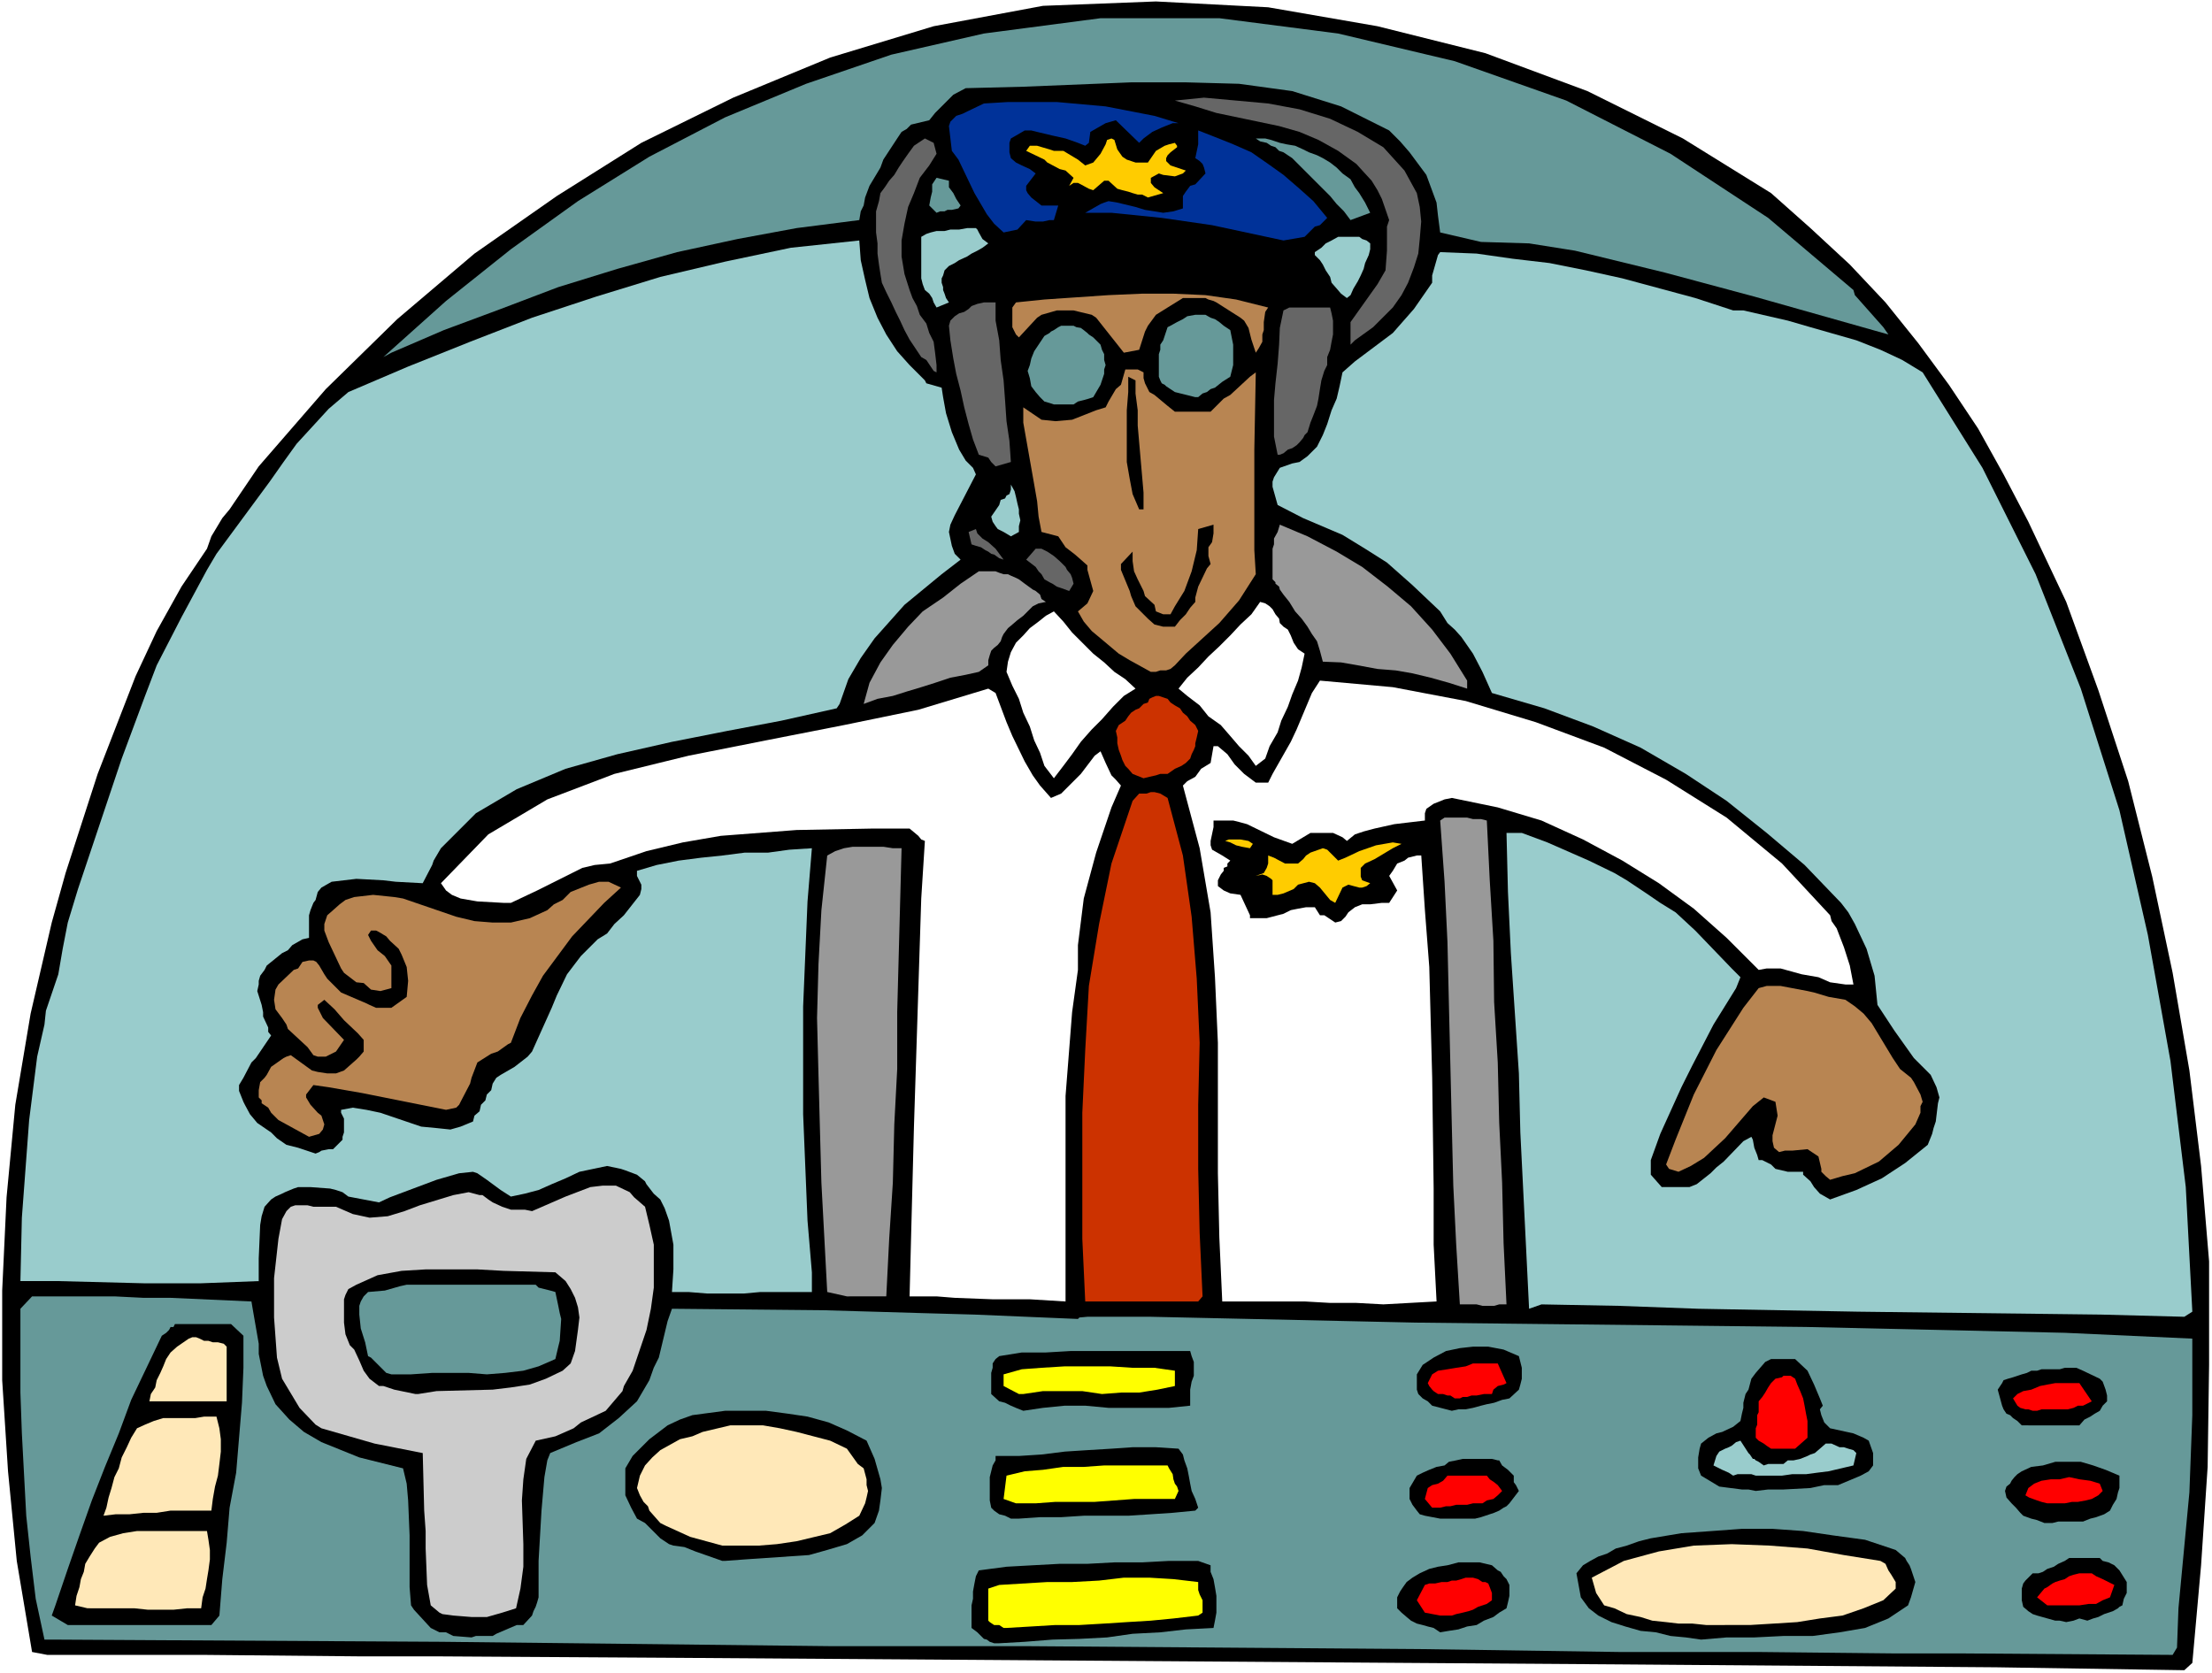 <?xml version="1.0" encoding="UTF-8" standalone="no"?>
<svg
   version="1.0"
   width="129.766mm"
   height="98.162mm"
   id="svg73"
   sodipodi:docname="Pilot 7.wmf"
   xmlns:inkscape="http://www.inkscape.org/namespaces/inkscape"
   xmlns:sodipodi="http://sodipodi.sourceforge.net/DTD/sodipodi-0.dtd"
   xmlns="http://www.w3.org/2000/svg"
   xmlns:svg="http://www.w3.org/2000/svg">
  <rect width="100%" height="100%" fill="#333333" stroke="none"/>
  <sodipodi:namedview
     id="namedview73"
     pagecolor="#ffffff"
     bordercolor="#000000"
     borderopacity="0.25"
     inkscape:showpageshadow="2"
     inkscape:pageopacity="0.0"
     inkscape:pagecheckerboard="0"
     inkscape:deskcolor="#d1d1d1"
     inkscape:document-units="mm" />
  <defs
     id="defs1">
    <pattern
       id="WMFhbasepattern"
       patternUnits="userSpaceOnUse"
       width="6"
       height="6"
       x="0"
       y="0" />
  </defs>
  <path
     style="fill:#ffffff;fill-opacity:1;fill-rule:evenodd;stroke:none"
     d="M 0,371.007 H 490.455 V 0 H 0 Z"
     id="path1" />
  <path
     style="fill:#000000;fill-opacity:1;fill-rule:evenodd;stroke:none"
     d="M 10.504,366.967 7.11,366.321 3.717,346.122 1.778,326.247 0.485,306.048 v -19.875 l 0.97,-20.683 1.939,-20.522 3.394,-20.199 4.686,-20.199 3.07,-10.988 7.11,-21.976 8.403,-21.653 4.686,-10.018 5.494,-9.857 5.656,-8.403 0.97,-2.747 2.424,-4.04 1.616,-1.939 6.464,-9.534 14.867,-17.128 15.837,-15.512 17.13,-14.543 18.261,-12.765 18.746,-11.796 20.362,-10.018 21.493,-8.887 22.947,-6.948 24.24,-4.524 25.048,-0.97 24.886,1.293 24.24,4.201 23.917,5.979 22.624,8.403 21.17,10.503 19.554,12.119 8.726,7.756 8.726,8.079 7.918,8.403 7.272,9.049 6.787,9.211 6.464,9.695 5.656,10.18 5.494,10.503 8.403,17.775 7.11,19.552 6.626,20.199 5.333,21.168 4.525,21.33 3.717,21.653 2.586,21.168 1.778,21.168 v 11.473 11.473 l -0.323,22.622 -1.454,21.814 -1.939,21.653 -1.778,1.616 -41.693,-0.646 -84.032,-0.646 -208.464,-1.454 -53.005,-0.323 H 79.992 l -34.098,-0.323 z"
     id="path2" />
  <path
     style="fill:#669999;fill-opacity:1;fill-rule:evenodd;stroke:none"
     d="M 9.858,363.574 7.918,354.525 6.787,345.153 5.818,336.104 4.848,317.844 4.525,308.795 v -18.583 l 2.586,-2.747 h 12.282 5.979 l 6.464,0.323 h 5.979 l 17.938,0.808 0.323,1.939 1.293,7.433 v 2.262 l 0.97,4.848 0.808,2.262 1.939,4.04 3.07,3.393 3.232,2.747 3.878,2.262 8.403,3.393 9.696,2.424 0.808,3.393 0.323,3.717 0.323,7.756 v 3.555 3.878 4.04 l 0.323,4.04 0.646,0.97 3.717,4.04 1.939,0.97 h 1.454 l 1.616,0.808 4.04,0.323 0.97,-0.323 h 3.717 l 0.808,-0.485 4.525,-1.939 h 1.454 l 1.939,-2.101 0.323,-0.97 0.485,-0.97 0.323,-0.97 0.323,-1.131 v -8.079 l 0.646,-11.15 0.646,-7.433 0.646,-3.717 0.646,-1.616 5.818,-2.424 5.01,-1.939 4.363,-3.393 4.04,-3.717 2.747,-4.686 0.97,-2.747 1.131,-2.262 1.939,-8.079 0.97,-2.747 33.451,0.323 11.15,0.323 10.989,0.323 11.474,0.323 11.474,0.485 11.474,0.485 0.323,-0.323 1.778,-0.162 h 14.059 l 58.661,1.293 28.603,0.323 29.411,0.323 28.603,0.323 57.368,1.293 28.28,1.293 v 8.564 8.403 l -0.646,17.128 -2.424,25.693 -0.323,8.726 -0.97,1.616 -46.218,-0.323 h -15.19 l -30.704,-0.323 h -30.704 l -44.117,-0.646 -87.264,-0.646 h -43.47 l -86.294,-0.97 -86.294,-0.485 z"
     id="path3" />
  <path
     style="fill:#000000;fill-opacity:1;fill-rule:evenodd;stroke:none"
     d="m 15.029,360.342 -3.555,-2.101 0.808,-2.262 2.747,-8.079 2.586,-7.433 2.747,-7.756 2.909,-7.433 3.07,-7.433 2.747,-7.433 3.394,-7.11 3.394,-7.11 0.97,-0.646 0.646,-0.646 0.323,-0.646 h 0.646 l 0.323,-0.646 h 1.131 1.293 1.454 1.293 1.293 1.293 1.778 1.293 1.616 l 2.747,2.585 v 7.11 l -0.323,7.756 -0.646,7.756 -0.646,7.756 -1.454,7.756 -0.646,7.756 -0.97,8.079 -0.646,8.079 -1.778,2.101 H 42.986 38.784 34.744 30.704 26.664 22.624 18.584 Z"
     id="path4" />
  <path
     style="fill:#000000;fill-opacity:1;fill-rule:evenodd;stroke:none"
     d="m 221.553,364.382 h -1.131 l -0.97,-0.323 -0.646,-0.485 -0.646,-0.162 -1.454,-1.454 -1.293,-0.97 v -1.616 -1.777 -1.616 l 0.323,-1.454 v -1.616 l 0.323,-1.777 0.323,-1.616 0.646,-1.293 6.141,-0.808 5.818,-0.323 5.979,-0.323 h 6.141 l 5.979,-0.323 h 6.141 l 5.979,-0.323 h 6.464 l 2.747,0.97 v 1.454 l 0.646,1.616 0.323,1.777 0.323,1.939 v 2.101 1.616 l -0.323,1.777 -0.323,1.616 -6.141,0.323 -5.656,0.646 -6.141,0.323 -5.656,0.808 -6.141,0.323 -5.979,0.162 -6.141,0.485 z"
     id="path5" />
  <path
     style="fill:#ffe8b8;fill-opacity:1;fill-rule:evenodd;stroke:none"
     d="m 19.392,356.625 -2.747,-0.646 0.323,-2.101 0.646,-1.939 0.323,-1.777 0.646,-1.616 0.323,-1.777 0.97,-1.616 1.131,-1.777 0.97,-1.293 2.424,-1.293 2.909,-0.808 3.07,-0.485 h 3.07 3.394 3.07 3.07 2.909 l 0.323,1.939 0.323,2.262 v 2.101 l -0.323,2.424 -0.323,1.939 -0.323,2.101 -0.646,1.939 -0.323,2.424 h -3.07 l -3.07,0.323 H 35.552 32.805 l -3.07,-0.323 H 26.664 23.594 21.008 Z"
     id="path6" />
  <path
     style="fill:#cccccc;fill-opacity:1;fill-rule:evenodd;stroke:none"
     d="m 100.515,358.241 -2.424,-0.323 -0.646,-0.323 -1.939,-1.616 -0.808,-4.524 -0.323,-8.079 v -3.878 l -0.323,-4.524 -0.323,-12.765 -10.666,-2.101 -11.797,-3.393 -1.293,-0.808 -3.555,-3.717 -3.878,-6.464 -1.131,-4.686 -0.646,-8.887 v -8.726 l 0.97,-8.726 0.808,-4.363 0.97,-1.777 0.97,-0.97 0.97,-0.323 h 2.747 l 1.293,0.323 h 0.97 1.454 1.293 1.293 l 3.717,1.616 3.717,0.808 4.04,-0.323 3.717,-1.131 3.394,-1.293 7.434,-2.262 3.394,-0.646 2.424,0.646 h 0.646 l 1.293,0.97 0.97,0.646 2.101,0.97 1.939,0.646 h 3.07 l 1.616,0.323 7.434,-3.232 5.494,-2.101 2.747,-0.323 h 2.909 l 3.07,1.454 0.97,1.131 2.424,2.101 0.97,4.04 0.97,4.363 v 4.363 5.171 l -0.646,4.686 -0.97,4.686 -3.07,9.049 -1.939,3.393 -0.323,1.131 -3.717,4.363 -5.494,2.585 -1.616,1.293 -4.04,1.777 -4.363,0.97 -2.101,4.04 -0.646,4.524 -0.323,4.686 0.323,9.695 v 5.009 l -0.646,4.848 -0.97,4.363 -3.07,0.97 -3.394,0.97 h -1.616 -1.778 z"
     id="path7" />
  <path
     style="fill:#ffff00;fill-opacity:1;fill-rule:evenodd;stroke:none"
     d="m 222.523,360.988 -0.97,-0.646 h -1.131 l -0.97,-0.646 -0.323,-0.323 v -1.777 -1.293 -0.97 -1.131 -0.97 -0.97 l 2.424,-0.808 5.333,-0.323 5.333,-0.323 h 5.494 l 5.979,-0.323 5.494,-0.646 h 5.656 l 5.333,0.323 5.494,0.646 v 0.646 1.131 l 0.323,0.97 0.646,1.293 v 2.747 l -0.97,0.646 -5.494,0.646 -5.01,0.485 -5.333,0.323 -5.01,0.323 -5.494,0.323 h -5.333 l -5.333,0.323 -5.494,0.323 z"
     id="path8" />
  <path
     style="fill:#000000;fill-opacity:1;fill-rule:evenodd;stroke:none"
     d="m 377.174,363.574 -3.394,-0.485 -3.394,-0.323 -3.232,-0.808 -3.394,-0.323 -3.394,-0.97 -3.07,-0.97 -2.909,-1.454 -2.101,-1.616 -1.778,-2.424 -0.97,-5.332 1.454,-1.777 1.616,-0.97 1.778,-0.97 1.939,-0.646 1.939,-1.131 2.424,-0.646 2.747,-0.97 2.586,-0.646 6.787,-1.131 6.787,-0.485 6.626,-0.485 h 6.787 l 6.787,0.485 6.626,0.97 7.11,0.97 6.787,2.262 2.101,1.777 0.323,0.646 0.646,0.97 0.323,0.808 0.323,0.97 0.323,0.97 0.323,0.97 -0.97,3.393 -0.646,1.777 -4.363,2.909 -5.171,2.101 -5.656,0.97 -5.979,0.808 h -6.464 l -6.464,0.323 h -6.141 z"
     id="path9" />
  <path
     style="fill:#000000;fill-opacity:1;fill-rule:evenodd;stroke:none"
     d="m 319.321,361.958 -1.454,-0.97 -1.293,-0.323 -1.131,-0.323 -1.293,-0.323 -1.293,-0.646 -0.97,-0.808 -1.131,-0.97 -0.97,-0.97 v -2.424 l 0.646,-1.293 0.646,-0.97 0.808,-1.131 1.293,-0.97 1.616,-0.97 2.101,-0.97 1.939,-0.485 2.101,-0.323 2.424,-0.646 h 2.586 2.101 l 2.747,0.646 1.293,1.131 0.646,0.323 0.646,0.97 0.646,0.646 0.646,1.293 v 1.131 1.293 l -0.323,1.454 -0.323,1.293 -1.616,0.97 -1.293,0.97 -2.101,0.808 -1.616,0.97 -2.101,0.323 -1.939,0.646 -2.101,0.323 z"
     id="path10" />
  <path
     style="fill:#ffe8b8;fill-opacity:1;fill-rule:evenodd;stroke:none"
     d="m 378.305,360.342 -3.07,-0.323 h -3.07 l -2.747,-0.323 -3.07,-0.323 -2.586,-0.808 -3.07,-0.646 -2.747,-1.293 -2.262,-0.646 -1.778,-2.747 -0.97,-3.393 7.11,-3.717 7.757,-2.101 7.757,-1.293 8.403,-0.323 8.403,0.323 8.403,0.646 8.08,1.454 8.08,1.293 1.131,0.646 0.646,1.454 0.646,0.97 0.97,1.616 v 1.454 l -2.747,2.585 -4.363,1.777 -4.686,1.616 -5.01,0.646 -5.01,0.808 -5.171,0.323 -5.333,0.323 h -5.171 z"
     id="path11" />
  <path
     style="fill:#ff0000;fill-opacity:1;fill-rule:evenodd;stroke:none"
     d="m 319.321,358.241 -3.394,-0.646 -1.778,-2.747 1.778,-3.393 0.97,-0.323 h 1.293 l 1.454,-0.323 h 1.293 l 0.97,-0.323 h 0.97 l 1.131,-0.323 0.97,-0.323 h 0.97 0.646 l 1.131,0.323 0.97,0.646 h 0.646 l 0.646,0.323 0.323,0.808 0.485,1.293 v 1.616 l -1.131,0.808 -0.97,0.323 -0.97,0.323 -1.131,0.646 -0.97,0.323 -1.293,0.323 -1.454,0.323 -0.97,0.323 z"
     id="path12" />
  <path
     style="fill:#000000;fill-opacity:1;fill-rule:evenodd;stroke:none"
     d="m 455.711,359.372 -4.04,-1.131 -0.97,-0.323 -0.97,-0.646 -1.131,-0.97 -0.323,-1.454 v -2.585 l 0.323,-1.131 0.485,-0.646 0.646,-0.646 0.97,-0.97 h 1.293 l 0.97,-0.323 0.97,-0.646 1.454,-0.485 0.97,-0.646 1.454,-0.646 0.97,-0.646 h 1.293 5.494 l 0.646,0.646 1.293,0.323 1.293,0.646 1.131,1.131 1.616,2.585 v 1.131 1.293 l -0.646,1.293 -0.323,1.454 -0.646,0.323 -0.323,0.323 -1.131,0.646 -0.97,0.323 -0.97,0.323 -1.293,0.646 -1.131,0.323 -1.293,0.485 -1.778,-0.485 -1.293,0.485 -1.616,0.323 -1.454,-0.323 z"
     id="path13" />
  <path
     style="fill:#ff0000;fill-opacity:1;fill-rule:evenodd;stroke:none"
     d="m 453.934,355.979 -2.262,-1.777 1.616,-1.939 0.646,-0.323 1.131,-0.808 0.646,-0.323 0.97,-0.323 1.131,-0.323 0.97,-0.646 0.97,-0.323 1.293,-0.323 h 2.747 l 0.97,0.646 1.454,0.646 1.293,0.646 1.293,0.646 -0.97,2.747 -1.616,0.646 -1.454,0.808 h -1.616 l -2.101,0.323 h -1.616 -2.101 -1.616 z"
     id="path14" />
  <path
     style="fill:#000000;fill-opacity:1;fill-rule:evenodd;stroke:none"
     d="m 160.145,346.122 -5.979,-2.101 -2.424,-0.97 -2.424,-0.323 -0.97,-0.323 -1.939,-1.293 -3.394,-3.393 -1.778,-0.97 -1.293,-2.424 -1.293,-2.747 v -5.979 l 1.616,-2.747 3.717,-3.717 4.04,-3.07 2.747,-1.293 2.747,-0.97 7.272,-0.97 h 4.686 4.363 l 4.848,0.646 4.363,0.646 4.686,1.293 4.04,1.777 4.363,2.262 1.778,4.04 1.293,4.524 0.323,1.939 -0.323,2.747 -0.323,2.262 -0.97,2.747 -2.747,2.747 -3.394,1.939 -4.363,1.293 -4.04,1.131 -9.534,0.646 -4.686,0.323 -4.363,0.323 z"
     id="path15" />
  <path
     style="fill:#ffe8b8;fill-opacity:1;fill-rule:evenodd;stroke:none"
     d="m 160.145,342.729 -7.11,-1.939 -5.333,-2.424 -1.293,-0.646 -2.424,-2.747 -0.323,-0.97 -0.97,-0.97 -0.808,-1.454 -0.646,-1.616 0.646,-2.747 1.131,-2.262 1.616,-1.777 1.778,-1.616 4.363,-2.424 2.747,-0.646 2.262,-0.97 6.141,-1.454 h 7.272 l 3.717,0.646 3.717,0.808 3.717,0.97 3.717,0.97 3.717,1.777 2.424,3.393 1.293,0.97 0.646,2.424 v 1.293 l 0.323,1.293 -0.323,1.454 -0.323,1.293 -1.293,2.747 -3.07,1.939 -3.394,1.939 -7.434,1.777 -4.363,0.646 -4.04,0.323 h -4.04 z"
     id="path16" />
  <path
     style="fill:#ffe8b8;fill-opacity:1;fill-rule:evenodd;stroke:none"
     d="m 22.947,336.104 0.646,-1.777 0.485,-2.262 0.646,-2.101 0.646,-2.424 0.97,-1.939 0.646,-2.424 1.131,-2.262 0.97,-2.101 1.293,-2.101 1.778,-0.808 1.939,-0.808 2.101,-0.646 h 2.262 2.101 2.747 l 1.939,-0.323 h 2.747 l 0.646,2.585 0.323,2.424 v 2.747 l -0.323,2.747 -0.323,2.585 -0.646,2.424 -0.485,2.747 -0.323,2.585 H 43.955 40.885 37.814 l -3.07,0.485 h -2.909 l -3.07,0.323 h -3.07 z"
     id="path17" />
  <path
     style="fill:#000000;fill-opacity:1;fill-rule:evenodd;stroke:none"
     d="m 224.139,336.75 -1.293,-0.646 -1.293,-0.323 -1.131,-0.808 -0.646,-0.646 -0.323,-1.616 v -1.131 -1.616 -0.97 -1.454 l 0.323,-1.293 0.323,-1.293 0.646,-1.131 v -0.97 h 5.171 l 5.01,-0.323 5.171,-0.646 5.01,-0.323 5.333,-0.323 4.686,-0.323 h 5.171 l 5.01,0.323 0.97,1.293 0.323,1.293 0.646,1.777 0.323,1.616 0.323,1.777 0.323,1.616 0.808,1.777 0.646,1.939 -0.646,0.646 -5.01,0.485 -4.848,0.323 -5.01,0.323 h -4.686 -5.171 l -5.01,0.323 h -4.686 l -4.686,0.323 z"
     id="path18" />
  <path
     style="fill:#000000;fill-opacity:1;fill-rule:evenodd;stroke:none"
     d="m 319.321,336.75 -3.394,-0.646 -1.131,-0.323 -0.646,-0.808 -0.97,-1.293 -0.646,-1.293 v -2.424 l 1.616,-2.747 1.293,-0.646 1.454,-0.646 1.616,-0.646 1.778,-0.323 0.97,-0.808 1.616,-0.323 1.454,-0.323 h 1.939 1.454 1.616 1.454 l 1.293,0.323 h 0.323 l 0.646,1.131 1.293,0.97 1.293,1.293 v 0.808 0.646 l 0.485,0.646 0.646,1.293 -2.101,2.747 -0.646,0.646 -0.646,0.323 -0.97,0.646 -1.131,0.485 -0.97,0.323 -0.97,0.323 -0.97,0.323 -1.293,0.323 h -0.808 -0.97 -0.97 -0.97 -1.131 -0.97 -0.97 z"
     id="path19" />
  <path
     style="fill:#ffff00;fill-opacity:1;fill-rule:evenodd;stroke:none"
     d="m 225.27,333.357 -2.747,-0.97 0.646,-5.171 4.04,-0.97 4.04,-0.323 4.525,-0.646 h 4.525 l 4.525,-0.323 h 4.686 4.686 4.686 l 0.323,0.646 0.808,1.293 0.162,1.131 0.323,0.97 0.485,0.646 0.323,0.97 -0.808,1.777 h -4.525 -4.525 l -4.363,0.323 -4.363,0.323 h -4.363 -4.363 l -4.363,0.323 z"
     id="path20" />
  <path
     style="fill:#000000;fill-opacity:1;fill-rule:evenodd;stroke:none"
     d="m 453.287,337.72 -1.616,-0.646 -1.293,-0.323 -1.778,-0.646 -0.646,-0.646 -0.97,-1.131 -0.97,-0.97 -1.131,-1.293 -0.323,-1.454 0.323,-0.97 0.808,-0.646 0.323,-0.646 0.646,-0.808 0.646,-0.646 0.97,-0.646 2.101,-0.97 2.586,-0.323 2.747,-0.808 h 3.07 2.586 l 2.747,0.808 2.747,0.97 3.07,1.293 v 2.747 l -0.323,0.97 -0.323,1.454 -0.808,1.293 -0.646,1.293 -1.293,0.808 -1.778,0.646 -1.293,0.323 -1.616,0.646 h -2.101 -1.293 -2.101 l -1.293,0.323 z"
     id="path21" />
  <path
     style="fill:#ff0000;fill-opacity:1;fill-rule:evenodd;stroke:none"
     d="m 317.544,334.326 -1.616,-1.939 0.646,-2.424 0.97,-0.646 1.293,-0.323 1.131,-0.646 0.97,-1.131 h 0.97 0.97 1.131 0.97 0.97 1.131 1.293 1.293 l 0.646,0.808 0.97,0.646 0.808,0.646 0.97,1.293 -0.97,0.97 -0.97,0.808 -1.454,0.323 -0.97,0.646 h -0.97 -1.131 l -1.293,0.323 h -0.97 -1.454 l -1.293,0.323 h -0.97 l -1.293,0.323 z"
     id="path22" />
  <path
     style="fill:#ff0000;fill-opacity:1;fill-rule:evenodd;stroke:none"
     d="m 453.934,333.357 -1.293,-0.323 -0.97,-0.323 -1.778,-0.646 -0.808,-0.485 0.646,-1.616 1.293,-0.97 1.616,-0.646 2.101,-0.323 h 1.939 l 2.101,-0.485 2.262,0.485 2.424,0.323 2.101,0.646 0.646,1.616 -0.97,0.97 -1.454,0.808 -1.293,0.323 -1.778,0.323 h -1.293 l -1.616,0.323 h -1.778 -0.97 z"
     id="path23" />
  <path
     style="fill:#000000;fill-opacity:1;fill-rule:evenodd;stroke:none"
     d="m 389.294,330.61 -1.616,-0.323 h -1.454 l -5.01,-0.646 -4.04,-2.424 -0.646,-1.616 v -2.424 l 0.323,-1.939 0.323,-1.131 1.616,-1.293 1.778,-0.97 1.293,-0.323 2.424,-1.131 1.616,-1.293 0.323,-1.616 0.323,-1.293 v -1.131 l 0.485,-1.939 0.646,-0.97 0.646,-2.424 0.97,-1.293 2.101,-2.424 1.293,-0.646 h 5.333 l 2.747,2.585 1.454,3.07 1.293,3.07 0.646,1.616 -0.646,0.808 0.323,1.293 0.646,1.616 1.293,1.293 5.171,1.131 2.262,0.97 1.131,0.646 0.97,2.747 v 2.747 l -0.97,1.293 -1.778,0.97 -5.01,2.101 h -3.07 l -3.07,0.646 -5.979,0.323 h -3.394 z"
     id="path24" />
  <path
     style="fill:#99cccc;fill-opacity:1;fill-rule:evenodd;stroke:none"
     d="m 389.294,327.216 -0.97,-0.323 h -1.293 -1.778 l -0.97,0.323 -0.97,-0.646 -1.454,-0.646 -1.293,-0.646 -0.646,-0.323 0.646,-2.101 0.646,-0.97 1.293,-0.646 0.808,-0.323 0.646,-0.323 0.97,-0.808 0.97,-0.323 1.778,2.747 0.323,0.323 0.646,0.97 h 0.323 l 0.323,0.323 0.646,0.323 1.131,0.808 0.97,-0.323 h 0.97 1.131 1.293 l 0.97,-0.808 h 1.293 l 1.454,-0.323 1.616,-0.646 0.646,-0.323 0.97,-0.323 1.131,-0.97 1.293,-1.131 h 1.293 l 1.778,0.808 h 0.97 l 0.97,0.323 1.131,0.323 0.646,0.646 -0.646,2.747 -2.747,0.646 -2.747,0.646 -2.586,0.323 -2.424,0.323 h -3.07 l -2.262,0.323 h -3.07 z"
     id="path25" />
  <path
     style="fill:#ff0000;fill-opacity:1;fill-rule:evenodd;stroke:none"
     d="m 392.688,321.238 -0.97,-0.646 -0.646,-0.485 -1.131,-0.646 -0.646,-0.646 v -0.97 -1.131 l 0.323,-0.808 v -1.131 -0.97 l 0.323,-0.646 v -1.454 -0.97 l 0.808,-0.97 0.646,-0.97 0.646,-1.131 0.646,-0.97 0.97,-0.97 1.454,-0.323 0.323,-0.323 h 0.646 0.97 l 0.97,0.646 0.485,1.293 0.646,1.454 0.646,1.616 0.323,1.616 0.323,1.777 0.323,1.616 v 1.616 2.101 l -2.747,2.424 z"
     id="path26" />
  <path
     style="fill:#ffe8b8;fill-opacity:1;fill-rule:evenodd;stroke:none"
     d="m 33.128,310.734 0.323,-1.616 0.97,-1.454 0.323,-1.616 0.808,-1.616 0.646,-1.454 0.646,-1.616 0.97,-1.454 1.454,-1.293 2.586,-1.777 0.808,-0.323 h 0.808 l 0.808,0.323 0.97,0.485 h 0.97 l 0.97,0.323 h 1.131 l 1.293,0.323 0.646,0.646 v 1.293 1.454 1.616 1.454 1.616 1.616 1.454 1.616 H 47.995 45.894 43.955 41.854 39.592 37.491 35.229 Z"
     id="path27" />
  <path
     style="fill:#000000;fill-opacity:1;fill-rule:evenodd;stroke:none"
     d="m 92.112,309.118 -4.686,-0.97 -2.424,-0.808 h -0.97 l -2.101,-1.616 -1.293,-1.777 -0.97,-2.262 -1.131,-2.424 -0.97,-0.97 -0.97,-2.424 -0.323,-2.585 v -2.747 -2.424 l 0.323,-0.97 0.646,-1.293 1.778,-0.97 4.686,-2.101 5.333,-0.97 5.333,-0.323 h 11.474 l 5.818,0.323 11.474,0.323 2.262,1.939 1.131,1.777 0.97,1.939 0.646,2.101 0.323,2.262 -0.323,2.747 -0.646,4.686 -0.97,2.747 -1.778,1.616 -3.717,1.777 -3.555,1.293 -4.202,0.646 -4.04,0.485 -12.443,0.323 -4.04,0.646 z"
     id="path28" />
  <path
     style="fill:#000000;fill-opacity:1;fill-rule:evenodd;stroke:none"
     d="m 226.886,312.835 -1.616,-0.646 -1.131,-0.485 -1.293,-0.646 -1.293,-0.323 -1.778,-1.616 v -0.97 -0.808 -0.97 -0.97 -0.97 l 0.323,-1.131 v -0.97 l 0.646,-0.97 0.808,-0.646 5.01,-0.808 h 5.333 l 5.494,-0.323 h 5.333 5.01 5.494 5.333 5.333 l 0.323,1.131 0.485,1.293 v 1.293 1.777 l -0.485,1.293 -0.323,1.777 v 1.616 1.939 l -4.686,0.485 h -4.363 -4.686 -4.363 l -5.171,-0.485 h -4.525 l -4.848,0.485 z"
     id="path29" />
  <path
     style="fill:#000000;fill-opacity:1;fill-rule:evenodd;stroke:none"
     d="m 449.086,316.067 h -0.808 l -0.97,-0.97 -0.97,-0.646 -0.646,-0.646 -0.808,-0.323 -0.646,-0.97 -0.323,-0.808 -0.97,-3.555 0.97,-1.454 0.323,-0.646 0.97,-0.323 1.131,-0.323 0.97,-0.323 0.97,-0.323 1.131,-0.323 0.97,-0.485 h 1.293 l 0.97,-0.323 h 1.293 1.454 1.293 l 1.131,-0.323 h 1.616 0.97 l 1.454,0.646 3.717,1.777 0.646,0.646 0.646,1.777 0.323,1.293 v 1.293 l -0.97,0.97 -0.646,1.131 -1.131,0.646 -0.97,0.646 -1.293,0.646 -1.131,1.293 h -1.293 -1.293 -1.131 -1.293 -1.293 -1.131 -1.616 -1.293 z"
     id="path30" />
  <path
     style="fill:#000000;fill-opacity:1;fill-rule:evenodd;stroke:none"
     d="m 321.907,312.835 -4.363,-1.131 -0.97,-0.97 -1.131,-0.646 -0.646,-0.646 -0.323,-0.323 -0.323,-0.97 v -0.808 -2.585 l 1.293,-2.101 2.424,-1.616 2.747,-1.454 3.07,-0.646 2.909,-0.323 h 3.394 l 3.394,0.646 3.394,1.454 0.646,2.585 v 1.131 1.293 l -0.323,1.293 -0.323,1.131 -2.101,1.939 -1.616,0.323 -1.778,0.646 -1.616,0.323 -1.293,0.323 -1.778,0.485 -1.616,0.323 h -1.616 z"
     id="path31" />
  <path
     style="fill:#ffff00;fill-opacity:1;fill-rule:evenodd;stroke:none"
     d="m 225.917,309.118 -3.394,-1.777 v -2.585 l 4.04,-1.131 4.363,-0.323 5.171,-0.323 h 5.01 5.01 l 5.01,0.323 h 4.848 l 4.525,0.646 v 3.393 l -3.878,0.808 -4.04,0.646 h -4.04 l -4.202,0.323 -4.363,-0.646 h -4.202 -4.525 l -4.363,0.646 z"
     id="path32" />
  <path
     style="fill:#669999;fill-opacity:1;fill-rule:evenodd;stroke:none"
     d="m 91.142,304.756 h -4.363 l -1.131,-0.323 -3.394,-3.393 -0.646,-0.323 -0.646,-3.07 -0.97,-3.07 -0.323,-3.07 v -0.97 -0.97 l 0.323,-0.97 0.646,-1.131 0.97,-0.97 3.717,-0.323 3.394,-0.97 1.454,-0.323 h 28.603 l 0.646,0.646 2.586,0.646 1.131,0.323 0.646,3.07 0.323,1.616 0.323,1.293 -0.323,4.848 -0.323,1.293 -0.646,2.747 -3.717,1.616 -3.394,0.97 -4.04,0.485 -4.04,0.323 -4.04,-0.323 h -8.08 z"
     id="path33" />
  <path
     style="fill:#ff0000;fill-opacity:1;fill-rule:evenodd;stroke:none"
     d="m 450.702,312.835 -0.97,-0.323 h -0.646 l -1.131,-0.323 -0.646,-0.485 -0.97,-1.616 0.97,-0.97 1.293,-0.646 1.778,-0.323 1.939,-0.808 1.616,-0.323 1.778,-0.323 h 2.101 1.616 1.616 l 2.747,4.04 -1.939,0.97 h -1.131 l -0.97,0.485 -1.293,0.323 h -1.454 -1.616 -1.454 -1.293 l -0.97,0.323 z"
     id="path34" />
  <path
     style="fill:#ff0000;fill-opacity:1;fill-rule:evenodd;stroke:none"
     d="m 322.553,310.088 -0.97,-0.646 h -0.646 l -0.97,-0.323 h -1.131 l -0.97,-0.646 -0.323,-0.323 -0.646,-0.808 -0.323,-0.646 0.97,-1.939 1.293,-0.808 2.101,-0.323 1.939,-0.323 2.101,-0.323 1.616,-0.646 h 2.101 1.616 1.778 l 1.939,4.363 -0.646,0.323 -1.293,0.323 -0.97,0.808 -0.323,0.97 h -1.778 l -1.616,0.323 h -1.131 l -0.97,0.323 h -0.97 l -0.646,0.323 z"
     id="path35" />
  <path
     style="fill:#99cccc;fill-opacity:1;fill-rule:evenodd;stroke:none"
     d="m 4.525,284.072 0.323,-14.058 1.616,-21.653 1.778,-14.058 1.616,-7.11 0.323,-3.07 2.747,-8.079 0.97,-5.656 1.131,-5.817 2.262,-7.433 9.696,-28.924 5.171,-13.897 2.586,-6.787 5.494,-10.665 5.656,-10.503 2.101,-3.555 2.262,-3.07 9.534,-12.927 3.07,-4.363 2.909,-4.04 7.11,-7.756 4.363,-3.717 13.251,-5.656 13.736,-5.494 13.736,-5.332 14.221,-4.686 14.221,-4.363 14.382,-3.393 14.544,-3.07 15.19,-1.616 0.323,4.363 0.97,4.363 0.97,4.04 1.778,4.363 1.939,3.717 2.424,3.717 2.747,3.07 3.394,3.393 0.323,0.646 3.394,0.97 0.323,2.101 0.646,3.555 1.293,4.201 1.616,3.878 1.454,2.424 1.616,1.616 0.646,1.454 -4.686,9.049 -0.97,2.101 -0.323,1.616 0.646,3.07 0.646,1.777 1.293,1.293 -4.202,3.232 -8.242,6.787 -6.626,7.433 -3.07,4.363 -2.747,4.686 -1.939,5.494 -0.646,0.97 -12.282,2.747 -11.958,2.262 -12.282,2.424 -12.12,2.747 -11.474,3.232 -10.827,4.524 -9.05,5.332 -7.757,7.756 -1.616,2.747 -0.323,0.97 -2.101,4.04 -5.979,-0.323 -2.747,-0.323 -5.979,-0.323 -5.494,0.646 -2.262,1.293 -0.808,0.97 -0.485,1.777 -0.485,0.646 -0.646,1.616 -0.323,1.131 v 5.009 l -1.454,0.323 -2.262,1.293 -0.97,1.131 -1.293,0.646 -3.394,2.747 -0.485,0.97 -0.97,1.293 -0.323,1.131 v 0.808 l -0.323,1.454 0.97,3.07 0.323,1.616 v 0.97 l 1.131,2.424 v 0.97 l 0.646,0.808 -3.394,5.009 -0.97,0.97 -1.778,3.393 -0.97,1.616 v 1.293 l 0.97,2.424 0.323,0.646 1.131,2.101 1.616,1.939 3.07,2.101 1.293,1.293 2.101,1.454 2.586,0.646 3.878,1.293 0.808,-0.323 0.485,-0.323 1.616,-0.323 h 0.97 l 1.454,-1.454 0.323,-0.323 0.323,-0.323 v -0.646 l 0.323,-0.97 v -3.07 l -0.646,-1.293 v -0.646 l 2.586,-0.485 3.07,0.485 3.07,0.646 9.05,3.07 3.394,0.323 3.07,0.323 2.262,-0.646 2.747,-1.131 0.323,-1.293 1.131,-0.97 0.323,-1.454 0.97,-0.97 0.323,-1.293 0.97,-0.97 0.323,-1.454 0.808,-1.293 0.97,-0.646 3.07,-1.777 2.909,-2.262 0.97,-1.131 4.363,-9.695 1.131,-2.747 2.262,-4.686 3.07,-4.04 3.717,-3.717 2.101,-1.293 1.616,-2.101 2.101,-1.939 3.555,-4.524 0.323,-1.293 v -0.97 l -0.97,-1.939 v -1.131 l 4.363,-1.293 4.848,-0.97 5.01,-0.646 4.686,-0.485 5.01,-0.646 h 5.171 l 4.686,-0.646 5.01,-0.323 -0.97,11.796 -0.97,23.269 v 23.915 l 0.97,23.592 0.97,11.473 v 4.363 h -11.474 l -3.555,0.323 h -8.242 l -4.04,-0.323 h -3.717 l 0.323,-5.009 v -5.494 l -0.97,-5.332 -0.97,-2.747 -0.97,-1.939 -1.454,-1.293 -1.616,-2.101 -0.323,-0.646 -1.778,-1.454 -2.586,-0.97 -0.97,-0.323 -3.07,-0.646 -3.07,0.646 -3.07,0.646 -3.07,1.454 -3.07,1.293 -2.909,1.293 -3.07,0.808 -3.07,0.646 -2.262,-1.454 -3.07,-2.262 -2.101,-1.454 -0.97,-0.323 -3.07,0.323 -5.01,1.454 -10.342,3.878 -2.424,1.131 -6.787,-1.293 -1.293,-0.97 -1.454,-0.485 -1.293,-0.323 -4.363,-0.323 h -2.747 l -0.97,0.323 -1.939,0.808 -0.646,0.323 -1.454,0.646 -0.97,0.646 -1.454,1.616 -0.646,2.101 -0.323,1.939 -0.323,7.433 v 2.747 2.262 l -12.766,0.485 h -6.464 -6.302 l -18.907,-0.485 z"
     id="path36" />
  <path
     style="fill:#999999;fill-opacity:1;fill-rule:evenodd;stroke:none"
     d="m 187.779,287.466 -4.363,-0.97 -0.646,-12.119 -0.646,-12.119 -0.323,-11.796 -0.323,-12.119 -0.323,-12.604 0.323,-11.958 0.646,-11.958 1.293,-12.119 1.778,-0.97 1.939,-0.646 1.939,-0.323 h 2.424 2.101 2.262 l 2.101,0.323 h 1.939 l -0.323,12.119 -0.323,12.119 -0.323,12.119 v 12.604 l -0.646,12.281 -0.323,12.927 -0.808,12.442 -0.646,12.765 h -1.616 -0.97 -0.808 -0.97 -0.97 -0.97 -1.454 z"
     id="path37" />
  <path
     style="fill:#ffffff;fill-opacity:1;fill-rule:evenodd;stroke:none"
     d="m 201.677,287.466 0.323,-12.765 0.646,-24.885 1.616,-50.577 0.808,-12.765 -0.808,-0.323 -0.646,-0.808 -1.939,-1.616 h -8.08 l -16.968,0.323 -16.806,1.293 -8.403,1.454 -8.08,1.939 -8.08,2.747 -3.394,0.323 -2.747,0.646 -2.262,1.131 -7.757,3.878 -5.818,2.747 h -1.616 l -5.818,-0.323 -3.717,-0.646 -1.939,-0.808 -1.293,-0.97 -1.131,-1.616 10.504,-10.826 13.09,-7.756 14.867,-5.656 16.483,-4.04 17.13,-3.393 17.291,-3.393 16.483,-3.393 15.514,-4.686 1.616,0.97 2.424,6.464 1.293,3.07 2.747,5.656 1.778,3.07 1.616,2.262 2.424,2.747 2.262,-0.97 4.363,-4.363 3.07,-4.04 1.293,-0.97 1.131,2.585 1.293,2.747 0.97,0.97 1.131,1.293 -2.101,4.848 -3.394,10.018 -2.747,10.18 -1.293,10.342 v 5.494 l -1.293,9.372 -1.454,18.583 v 36.034 9.534 l -7.918,-0.485 h -8.242 l -8.403,-0.323 -4.04,-0.323 z"
     id="path38" />
  <path
     style="fill:#cc3200;fill-opacity:1;fill-rule:evenodd;stroke:none"
     d="m 240.622,288.597 -0.646,-13.897 v -14.22 -13.735 l 0.646,-13.897 0.808,-14.22 2.262,-13.735 2.747,-13.412 4.686,-13.897 1.454,-1.616 h 0.97 0.646 l 0.97,-0.323 h 0.808 l 1.293,0.323 1.616,0.97 3.394,12.765 1.939,13.573 1.131,13.735 0.646,14.22 -0.323,13.735 v 14.22 l 0.323,14.22 0.646,14.058 -0.97,1.131 h -3.394 -3.07 -2.909 -3.07 -3.394 -3.07 -3.07 z"
     id="path39" />
  <path
     style="fill:#ffffff;fill-opacity:1;fill-rule:evenodd;stroke:none"
     d="m 271.003,288.597 -0.646,-14.22 -0.323,-14.22 v -28.924 l -0.646,-14.543 -0.97,-14.381 -2.424,-14.22 -3.717,-13.897 0.97,-0.97 1.778,-0.97 1.293,-1.777 2.101,-1.293 0.646,-3.717 h 0.97 l 2.101,1.777 1.616,2.262 2.101,2.101 2.586,1.939 h 2.747 l 0.97,-1.939 4.04,-7.11 1.293,-2.747 3.394,-8.079 1.778,-2.747 16.16,1.454 16.16,3.07 15.514,4.686 15.19,5.656 13.736,7.11 13.413,8.403 12.282,10.18 10.666,11.473 0.323,1.293 1.131,1.616 1.616,4.201 1.293,4.04 0.808,4.201 h -1.778 l -3.394,-0.485 -2.586,-1.131 -3.717,-0.646 -4.686,-1.293 h -1.454 -1.616 l -1.778,0.323 -7.11,-7.11 -7.272,-6.464 -7.757,-5.656 -8.08,-5.009 -8.726,-4.686 -9.211,-4.201 -9.696,-2.909 -10.181,-2.101 -1.616,0.323 -2.424,0.97 -1.616,1.131 -0.323,0.97 v 1.616 l -6.787,0.808 -4.363,0.97 -2.424,0.646 -1.939,0.646 -1.778,1.454 -0.97,-0.808 -2.101,-0.97 h -2.909 -2.101 l -4.04,2.424 -4.04,-1.454 -5.979,-2.909 -1.778,-0.485 -1.293,-0.323 h -4.363 v 0.323 1.131 l -0.646,3.07 v 0.97 l 0.323,0.97 2.262,1.293 1.778,1.131 -0.646,0.646 v 0.646 l -0.808,0.323 v 0.646 l -0.646,0.808 -0.646,1.293 v 0.646 0.646 l 1.293,0.97 1.454,0.646 2.262,0.323 2.101,4.524 v 0.646 h 1.616 2.101 l 3.717,-0.97 1.616,-0.808 1.616,-0.323 1.778,-0.323 h 1.939 l 1.131,1.777 h 0.97 l 2.424,1.616 1.293,-0.323 0.97,-0.97 0.646,-0.97 1.454,-1.131 1.616,-0.646 h 1.778 l 2.586,-0.323 h 1.616 l 1.778,-2.747 -1.778,-3.232 0.808,-1.131 0.97,-1.616 1.616,-0.646 0.808,-0.646 1.939,-0.485 h 0.97 l 0.808,12.119 0.97,12.604 0.646,24.561 0.323,24.561 v 12.442 l 0.646,12.604 -11.797,0.646 -5.979,-0.323 h -5.818 l -5.656,-0.323 z"
     id="path40" />
  <path
     style="fill:#999999;fill-opacity:1;fill-rule:evenodd;stroke:none"
     d="m 323.684,289.243 -0.808,-13.25 -0.646,-13.089 -0.323,-13.089 -0.323,-13.573 -0.323,-13.412 -0.323,-13.897 -0.646,-13.412 -0.97,-13.573 0.97,-0.646 h 0.97 1.293 1.454 1.293 l 1.293,0.323 h 1.778 l 1.293,0.323 0.646,13.25 0.808,13.412 0.162,13.573 0.808,13.412 0.323,13.412 0.646,13.25 0.323,13.412 0.646,13.573 h -1.616 l -1.131,0.323 h -1.293 -1.293 l -1.293,-0.323 h -1.131 -1.616 z"
     id="path41" />
  <path
     style="fill:#99cccc;fill-opacity:1;fill-rule:evenodd;stroke:none"
     d="m 339.036,290.213 -0.646,-13.089 -1.293,-26.016 -0.323,-13.089 -1.778,-26.662 -0.646,-13.573 -0.323,-13.089 h 3.394 l 5.656,2.101 9.211,4.04 5.656,2.747 2.747,1.616 4.363,2.909 3.07,2.101 3.394,2.101 4.363,4.04 8.08,8.403 1.939,1.939 -0.97,2.424 -5.01,8.079 -4.686,9.049 -2.424,4.848 -4.686,10.342 -2.101,5.817 v 3.232 l 2.424,2.747 h 6.141 l 1.616,-0.646 3.07,-2.424 1.293,-1.293 1.616,-1.293 4.363,-4.524 1.778,-0.97 0.323,0.646 0.323,1.777 0.646,1.616 0.323,1.131 h 0.808 l 1.939,0.97 0.97,0.97 2.747,0.646 h 1.616 1.778 v 0.646 l 1.616,1.454 0.808,1.293 1.293,1.454 2.262,1.293 5.818,-2.101 5.656,-2.585 5.171,-3.393 5.01,-4.04 0.97,-2.424 0.323,-1.293 0.485,-1.454 0.485,-4.04 0.323,-1.293 -0.646,-2.262 -1.293,-2.747 -3.717,-3.717 -4.363,-6.14 -3.717,-5.656 -0.646,-6.464 -1.778,-5.979 -2.586,-5.494 -1.454,-2.585 -1.616,-2.101 -8.08,-8.403 -8.403,-7.11 -8.888,-7.11 -9.05,-5.979 -10.019,-5.817 -10.504,-4.686 -10.827,-4.04 -11.635,-3.393 -2.101,-4.686 -2.101,-4.04 -2.586,-3.717 -1.454,-1.616 -1.616,-1.454 -1.616,-2.585 -6.141,-5.817 -5.656,-5.009 -4.848,-3.07 -5.01,-3.07 -8.726,-3.717 -5.656,-2.909 -1.131,-4.04 v -1.131 l 0.323,-0.97 1.293,-2.101 2.747,-0.97 1.616,-0.323 1.778,-1.293 2.101,-2.101 1.293,-2.585 0.97,-2.424 0.97,-3.07 1.131,-2.585 0.646,-2.747 0.646,-3.07 2.747,-2.424 8.403,-6.302 4.686,-5.332 4.04,-5.817 v -1.616 l 0.97,-3.393 0.323,-1.131 0.485,-0.646 8.08,0.323 7.918,1.131 8.242,0.97 8.08,1.616 8.08,1.777 16.16,4.363 8.403,2.747 h 2.262 l 9.858,2.262 5.01,1.454 10.181,2.909 5.333,2.101 4.848,2.262 4.525,2.747 13.251,21.168 11.797,23.592 10.019,25.369 8.565,26.985 6.302,27.632 5.01,27.955 3.394,27.955 1.454,27.632 -1.778,1.131 -18.422,-0.485 -53.974,-0.646 -35.39,-0.646 -17.614,-0.646 -17.13,-0.323 z"
     id="path42" />
  <path
     style="fill:#b88552;fill-opacity:1;fill-rule:evenodd;stroke:none"
     d="m 405.777,261.611 -0.97,-0.808 -0.97,-0.97 v -0.646 l -0.646,-2.747 -2.424,-1.616 -3.394,0.323 h -1.616 l -1.293,0.323 -1.131,-0.97 -0.323,-1.454 v -1.293 l 1.131,-4.363 -0.485,-3.07 -2.586,-0.97 -2.424,1.939 -6.141,7.11 -4.686,4.363 -2.909,1.777 -2.747,1.293 -2.101,-0.646 -0.646,-0.97 2.101,-5.494 4.04,-10.018 5.01,-9.857 5.979,-9.372 3.394,-4.363 1.778,-0.485 h 3.07 l 5.979,1.131 1.454,0.323 3.232,0.97 3.717,0.646 2.101,1.454 1.939,1.616 1.778,2.101 4.686,7.756 1.616,2.424 2.424,1.939 0.646,0.97 1.454,2.747 0.485,1.616 -0.485,0.97 v 1.454 l -1.131,2.585 -3.717,4.524 -4.363,3.717 -5.333,2.585 -2.747,0.646 z"
     id="path43" />
  <path
     style="fill:#b88552;fill-opacity:1;fill-rule:evenodd;stroke:none"
     d="m 68.518,252.078 -6.787,-3.717 -1.616,-1.616 -0.646,-1.131 -1.454,-0.97 v -0.646 l -0.646,-0.646 v -0.646 -0.97 l 0.323,-1.777 0.646,-0.646 0.323,-0.323 0.485,-0.646 0.97,-1.777 2.747,-1.939 0.646,-0.323 0.97,-0.323 4.686,3.393 1.293,0.323 2.101,0.323 h 1.939 l 1.778,-0.646 2.747,-2.424 0.646,-0.646 0.97,-1.131 v -2.585 l -1.293,-1.454 -3.07,-2.909 -2.101,-2.424 -2.262,-2.101 -1.454,1.131 v 0.646 l 1.131,2.262 4.686,4.848 -1.778,2.585 -2.262,1.131 H 70.458 l -0.97,-0.323 -1.293,-1.777 -4.363,-4.04 -0.323,-0.97 -0.97,-1.454 -1.454,-1.939 -0.323,-2.101 0.323,-2.262 0.646,-1.131 3.394,-3.232 0.97,-0.323 0.97,-1.454 1.454,-0.323 h 0.97 l 0.646,0.323 0.646,0.808 1.131,1.939 0.646,0.97 1.616,1.616 1.454,1.454 5.656,2.424 0.646,0.323 1.454,0.646 h 3.394 l 3.394,-2.424 0.323,-3.555 -0.323,-3.07 -1.131,-2.747 -0.646,-1.293 -1.939,-1.777 -0.808,-0.97 -1.616,-0.97 -0.646,-0.323 h -1.131 l -0.646,0.97 0.646,1.293 1.454,2.101 1.616,1.293 1.454,2.101 v 5.009 l -2.424,0.646 -2.101,-0.323 -1.616,-1.454 -1.616,-0.162 -2.747,-2.101 -0.646,-0.97 -2.747,-5.817 -0.97,-2.585 v -1.454 l 0.323,-0.97 0.323,-0.97 1.293,-1.131 1.454,-1.293 1.293,-0.97 1.939,-0.646 4.202,-0.485 4.686,0.485 1.939,0.323 11.797,4.04 4.04,0.97 4.04,0.323 h 4.04 l 4.202,-0.97 3.878,-1.777 1.454,-1.293 1.939,-0.97 1.778,-1.777 4.04,-1.616 2.262,-0.646 h 2.101 l 2.747,1.293 -3.717,3.393 -7.11,7.433 -6.464,8.726 -2.424,4.363 -2.586,5.009 -2.101,5.494 -0.646,0.323 -2.262,1.616 -1.454,0.485 -3.07,1.939 -1.293,3.393 -0.323,1.293 -2.101,4.04 -0.323,0.646 -0.646,0.646 -2.262,0.485 -18.584,-3.717 -7.434,-1.293 -3.394,-0.485 -1.616,2.101 v 0.646 l 0.97,1.616 1.616,1.777 0.808,0.646 0.646,1.939 -0.323,1.131 -0.808,0.97 z"
     id="path44" />
  <path
     style="fill:#ffcc00;fill-opacity:1;fill-rule:evenodd;stroke:none"
     d="m 296.051,200.208 -1.131,-0.646 -2.262,-2.747 -1.131,-0.97 -1.293,-0.323 -2.424,0.646 -0.97,0.97 -2.262,0.97 -1.293,0.323 h -1.131 v -3.232 l -0.323,-0.323 -0.97,-0.646 -0.97,-0.323 -1.454,0.323 1.778,-0.646 0.646,-1.131 0.323,-0.97 v -1.777 l 1.293,0.485 2.424,1.293 h 1.616 1.293 l 1.131,-0.97 0.646,-0.808 0.97,-0.646 2.747,-0.97 0.97,0.323 1.293,1.293 1.131,1.131 1.616,-0.646 3.07,-1.454 3.717,-1.293 3.717,-0.646 1.939,0.323 -1.939,0.97 -4.04,2.424 -2.101,0.97 -0.97,0.97 v 1.939 l 0.323,0.808 1.778,0.646 -0.808,0.646 -0.97,0.323 h -0.646 l -2.424,-0.646 -1.293,0.646 z"
     id="path45" />
  <path
     style="fill:#ffcc00;fill-opacity:1;fill-rule:evenodd;stroke:none"
     d="m 277.144,188.089 -1.778,-0.323 -1.293,-0.323 -1.293,-0.646 -1.131,-0.323 0.808,-0.323 h 0.97 0.646 0.97 l 1.778,0.323 0.97,0.646 z"
     id="path46" />
  <path
     style="fill:#ffffff;fill-opacity:1;fill-rule:evenodd;stroke:none"
     d="m 233.673,172.576 -2.101,-2.747 -0.97,-2.909 -1.293,-2.747 -0.97,-3.07 -1.454,-3.07 -0.97,-3.07 -1.454,-2.909 -1.293,-3.07 0.323,-2.262 0.646,-2.101 1.131,-2.101 1.616,-1.616 1.454,-1.616 1.939,-1.454 1.616,-1.293 1.778,-0.97 2.101,2.262 1.939,2.424 2.262,2.262 2.424,2.424 2.424,1.939 2.262,2.101 2.424,1.616 2.262,2.101 -2.586,1.616 -2.424,2.424 -2.424,2.747 -2.262,2.262 -2.424,2.747 -1.939,2.747 -1.939,2.585 z"
     id="path47" />
  <path
     style="fill:#cc3200;fill-opacity:1;fill-rule:evenodd;stroke:none"
     d="m 253.55,172.576 -2.424,-0.97 -0.97,-1.131 -0.646,-0.646 -0.646,-1.293 -0.323,-0.97 -0.485,-1.293 -0.323,-1.454 v -1.293 l -0.323,-1.454 0.646,-1.293 1.454,-0.97 0.646,-0.97 0.646,-0.808 0.97,-0.646 0.808,-0.323 0.97,-0.97 0.97,-0.323 0.323,-0.808 0.646,-0.323 0.808,-0.323 h 0.646 l 1.939,0.646 0.646,0.808 0.97,0.646 1.131,0.646 0.646,0.97 0.97,0.808 0.646,0.97 1.131,0.97 0.646,1.293 -0.323,1.454 -0.323,1.293 v 0.646 l -0.323,0.808 -0.485,0.97 -0.323,0.97 -0.97,0.97 -0.97,0.646 -1.454,0.646 -1.616,1.131 h -1.616 l -0.97,0.323 -1.454,0.323 z"
     id="path48" />
  <path
     style="fill:#ffffff;fill-opacity:1;fill-rule:evenodd;stroke:none"
     d="m 278.436,169.829 -1.616,-2.262 -2.101,-2.101 -1.939,-2.262 -2.101,-2.424 -2.747,-1.939 -1.939,-2.424 -2.747,-2.101 -1.939,-1.616 1.939,-2.424 2.424,-2.262 2.262,-2.424 2.424,-2.262 2.424,-2.424 2.262,-2.424 2.424,-2.262 1.939,-2.747 1.131,0.323 0.97,0.646 0.646,0.646 0.646,1.131 0.808,0.97 0.162,0.97 0.808,0.808 0.97,0.646 0.646,1.293 0.646,1.616 0.97,1.454 1.454,0.97 -0.646,3.07 -0.808,2.909 -1.293,3.07 -0.97,2.747 -1.454,3.07 -0.808,2.585 -1.778,3.07 -0.97,2.747 z"
     id="path49" />
  <path
     style="fill:#999999;fill-opacity:1;fill-rule:evenodd;stroke:none"
     d="m 191.496,156.094 1.293,-4.686 2.424,-4.524 2.747,-3.878 3.394,-4.04 3.232,-3.393 4.525,-3.07 3.878,-3.07 4.04,-2.747 h 2.747 0.323 0.646 l 0.808,0.323 0.97,0.323 h 0.97 l 0.646,0.323 1.131,0.485 0.646,0.323 1.293,0.97 1.778,1.293 0.646,0.323 0.97,0.808 0.323,0.97 0.97,0.646 -1.616,0.323 -1.293,0.646 -1.131,1.131 -0.97,0.97 -1.293,0.97 -1.131,0.97 -0.97,0.808 -0.97,1.293 -0.323,0.646 -0.323,0.97 -0.646,0.808 -0.808,0.646 -0.646,0.646 -0.323,0.97 -0.323,1.131 v 1.131 l -2.101,1.454 -2.909,0.646 -3.394,0.646 -3.394,1.131 -3.07,0.97 -3.232,0.97 -3.07,0.97 -3.394,0.646 z"
     id="path50" />
  <path
     style="fill:#999999;fill-opacity:1;fill-rule:evenodd;stroke:none"
     d="m 325.3,152.701 -4.04,-1.293 -4.04,-1.131 -4.04,-0.97 -3.717,-0.646 -4.04,-0.323 -4.363,-0.808 -3.717,-0.646 -4.04,-0.162 -0.646,-2.424 -0.646,-2.101 -1.131,-1.616 -0.97,-1.616 -1.293,-1.777 -1.454,-1.616 -1.293,-2.101 -1.293,-1.616 -0.808,-1.131 -0.162,-0.646 -0.808,-0.646 v -0.323 l -0.646,-0.646 v -1.131 -0.97 -0.97 -1.293 -1.131 -1.293 l 0.323,-0.97 v -1.293 l 0.808,-1.454 0.485,-1.616 6.141,2.585 6.464,3.393 5.656,3.393 5.656,4.363 5.171,4.363 4.686,5.171 4.04,5.332 3.717,5.979 z"
     id="path51" />
  <path
     style="fill:#b88552;fill-opacity:1;fill-rule:evenodd;stroke:none"
     d="m 255.166,148.984 -4.686,-2.585 -2.424,-1.454 -4.04,-3.393 -1.939,-1.616 -1.778,-2.101 -1.293,-2.262 2.101,-1.777 1.293,-2.747 -1.293,-4.686 v -0.97 l -1.454,-1.293 -1.293,-1.131 -2.101,-1.616 -1.616,-2.424 -3.717,-0.97 -0.646,-3.393 -0.323,-3.393 -0.646,-3.717 -2.424,-13.735 v -3.393 l 4.04,2.747 3.07,0.323 3.717,-0.323 5.333,-2.101 2.101,-0.646 0.646,-1.293 1.616,-2.747 1.131,-0.97 0.97,-3.393 h 2.747 l 1.293,0.646 v 1.293 l 0.323,1.131 0.97,1.939 1.131,0.646 2.909,2.424 1.616,1.293 h 7.918 l 2.909,-2.909 1.454,-0.808 4.363,-4.04 1.293,-0.97 -0.323,17.128 v 22.299 l 0.323,5.332 -3.717,5.817 -4.363,5.009 -7.434,6.787 -2.424,2.585 -0.97,0.808 -0.97,0.323 h -1.293 l -0.97,0.323 z"
     id="path52" />
  <path
     style="fill:#000000;fill-opacity:1;fill-rule:evenodd;stroke:none"
     d="m 257.913,138.966 -1.939,-0.485 -1.454,-1.293 -2.747,-2.747 -0.97,-2.262 -0.323,-1.131 -1.939,-4.686 v -1.293 l 2.586,-2.747 v 2.101 l 0.323,2.262 0.808,1.777 1.293,2.585 0.323,1.131 2.101,1.939 0.323,1.454 1.616,0.646 h 1.616 l 0.97,-1.777 2.101,-3.393 1.616,-4.363 1.131,-4.686 0.323,-4.686 3.394,-0.97 v 1.939 l -0.323,1.939 -0.808,1.131 v 0.97 0.97 l 0.485,1.777 -0.808,0.97 -1.939,4.04 -0.646,2.424 v 0.97 l -1.131,1.293 -0.97,1.454 -1.293,1.293 -1.131,1.454 z"
     id="path53" />
  <path
     style="fill:#666666;fill-opacity:1;fill-rule:evenodd;stroke:none"
     d="m 237.067,131.048 -1.778,-0.646 -0.97,-0.323 -0.97,-0.646 -0.646,-0.323 -1.131,-0.646 -0.646,-1.131 -0.646,-0.646 -0.646,-0.97 -2.101,-1.616 2.101,-2.424 h 1.293 l 1.293,0.646 1.454,0.97 1.293,1.131 1.293,1.293 0.323,0.646 0.808,0.97 0.323,0.808 0.323,1.293 z"
     id="path54" />
  <path
     style="fill:#666666;fill-opacity:1;fill-rule:evenodd;stroke:none"
     d="m 222.523,124.1 -0.97,-0.323 -1.131,-0.808 -0.646,-0.162 -0.646,-0.485 -0.646,-0.323 -0.97,-0.646 -1.131,-0.323 -0.97,-0.323 -0.646,-2.747 1.616,-0.646 0.323,0.97 1.131,1.131 1.293,0.808 1.616,1.454 z"
     id="path55" />
  <path
     style="fill:#99cccc;fill-opacity:1;fill-rule:evenodd;stroke:none"
     d="m 224.139,118.929 -1.616,-0.97 -1.293,-0.646 -0.485,-0.646 -0.646,-0.97 -0.323,-1.131 1.778,-2.585 0.323,-1.131 0.97,-0.323 0.323,-0.646 0.646,-0.323 0.323,-0.97 v -1.131 l 0.808,1.454 0.323,1.293 0.323,1.454 0.323,1.293 v 0.97 l 0.323,1.454 -0.323,1.293 v 1.293 z"
     id="path56" />
  <path
     style="fill:#000000;fill-opacity:1;fill-rule:evenodd;stroke:none"
     d="m 252.581,112.95 -1.454,-3.393 -0.646,-3.393 -0.646,-3.717 v -3.717 -4.04 -3.717 l 0.323,-4.04 V 83.541 l 1.616,0.808 v 2.909 l 0.485,3.717 v 3.393 l 0.323,3.717 0.323,3.717 0.323,3.717 0.323,3.717 v 3.717 z"
     id="path57" />
  <path
     style="fill:#666666;fill-opacity:1;fill-rule:evenodd;stroke:none"
     d="m 220.745,103.417 -0.97,-0.97 -0.646,-0.97 -2.101,-0.646 -1.293,-3.393 -0.97,-3.393 -0.97,-3.717 -0.808,-3.717 -0.97,-3.717 -0.646,-3.393 -0.646,-4.04 -0.323,-3.232 0.323,-1.131 0.97,-0.97 0.97,-0.646 1.131,-0.323 0.97,-0.646 0.646,-0.646 1.293,-0.485 1.454,-0.323 h 2.586 v 4.04 l 0.808,4.363 0.323,4.363 0.646,4.524 0.323,4.363 0.323,4.686 0.646,4.363 0.323,4.686 z"
     id="path58" />
  <path
     style="fill:#666666;fill-opacity:1;fill-rule:evenodd;stroke:none"
     d="m 283.284,100.831 -0.808,-4.04 v -4.04 -4.04 l 0.323,-3.717 0.485,-4.363 0.323,-4.201 0.162,-3.717 0.808,-3.878 1.293,-0.646 h 1.293 1.454 1.293 0.97 1.454 1.293 1.293 l 0.323,1.293 0.323,1.616 v 1.616 1.454 l -0.323,1.616 -0.323,1.777 -0.646,1.616 v 1.777 l -0.646,1.293 -0.646,2.101 -0.323,1.939 -0.323,2.101 -0.323,1.616 -0.808,2.101 -0.646,1.616 -0.646,2.101 -0.646,0.646 -0.323,0.646 -0.808,0.97 -0.646,0.646 -0.97,0.646 -0.97,0.323 -0.97,0.808 -0.808,0.323 z"
     id="path59" />
  <path
     style="fill:#669999;fill-opacity:1;fill-rule:evenodd;stroke:none"
     d="m 233.673,89.682 -0.97,-0.323 -1.131,-0.323 -0.97,-0.97 -0.97,-1.131 -0.97,-1.293 -0.323,-1.777 -0.485,-1.616 0.485,-1.293 0.323,-1.454 0.646,-1.616 0.97,-1.454 0.646,-0.97 0.646,-0.97 1.131,-0.646 0.323,-0.323 0.646,-0.323 0.97,-0.646 0.646,-0.323 h 2.747 l 0.646,0.323 0.97,0.162 0.646,0.485 0.808,0.646 0.323,0.323 0.97,0.646 0.646,0.646 0.97,0.97 0.323,1.131 0.485,0.97 v 1.293 l 0.323,1.131 -0.323,0.97 v 0.97 l -0.485,1.454 -0.323,0.97 -1.616,2.747 -0.97,0.323 -1.131,0.323 -1.293,0.323 -0.97,0.646 z"
     id="path60" />
  <path
     style="fill:#669999;fill-opacity:1;fill-rule:evenodd;stroke:none"
     d="m 265.024,88.066 -4.525,-1.131 -0.97,-0.646 -0.97,-0.646 -0.323,-0.323 -0.646,-0.323 -0.323,-0.646 -0.323,-0.808 v -0.97 -0.97 -0.97 -1.131 -0.97 l 0.323,-0.97 v -1.131 l 0.646,-0.97 0.323,-0.97 0.323,-0.97 0.323,-0.97 0.646,-0.323 1.454,-0.808 1.293,-0.646 0.97,-0.646 1.778,-0.323 h 2.262 l 1.131,0.646 0.97,0.323 0.97,0.646 0.97,0.808 1.454,0.97 0.646,3.232 v 4.524 l -0.646,2.585 -1.778,1.131 -1.616,1.293 -0.97,0.323 -0.808,0.646 -0.97,0.323 -0.97,0.808 z"
     id="path61" />
  <path
     style="fill:#666666;fill-opacity:1;fill-rule:evenodd;stroke:none"
     d="m 207.656,82.572 -0.646,-0.323 -0.646,-0.97 -0.97,-1.454 -1.131,-0.646 -1.293,-1.939 -1.293,-1.939 -1.131,-2.101 -0.97,-2.101 -0.97,-1.939 -0.97,-2.101 -1.131,-2.262 -0.97,-2.101 -0.323,-1.939 -0.323,-2.101 -0.323,-2.424 v -2.262 l -0.323,-2.424 v -2.424 -2.262 l 0.646,-2.262 0.323,-1.777 0.97,-1.293 0.97,-1.454 1.131,-1.293 0.97,-1.616 0.97,-1.454 1.131,-1.616 1.293,-1.777 2.424,-1.616 1.939,0.97 0.646,2.424 -1.616,2.585 -2.101,2.747 -1.293,3.393 -1.293,3.07 -0.808,3.717 -0.646,3.717 v 3.555 l 0.646,3.878 1.131,3.555 0.646,1.777 0.97,1.777 0.646,1.939 1.454,1.939 0.646,2.101 0.97,1.939 0.323,2.424 0.323,2.747 z"
     id="path62" />
  <path
     style="fill:#669999;fill-opacity:1;fill-rule:evenodd;stroke:none"
     d="M 85.002,79.178 98.899,66.736 113.281,55.263 128.149,44.598 l 15.837,-9.857 16.806,-8.726 17.938,-7.433 18.907,-6.464 20.523,-4.686 25.856,-3.393 h 26.341 l 26.341,3.393 25.856,6.14 24.725,8.726 23.109,11.796 21.654,14.22 18.907,15.997 0.323,1.131 6.302,7.11 1.131,1.616 -29.734,-8.403 -19.877,-5.332 -19.877,-4.848 -10.181,-1.616 -10.666,-0.323 -9.05,-2.101 -0.485,-3.717 -0.323,-2.909 -2.262,-6.14 -3.717,-5.009 -2.101,-2.424 -2.424,-2.424 -10.666,-5.332 -10.827,-3.393 -11.797,-1.616 -11.797,-0.323 h -12.12 l -23.917,0.97 -12.766,0.323 -2.747,1.454 -4.04,4.04 -1.293,1.616 -4.04,0.97 -0.97,0.97 -1.131,0.646 -0.97,1.454 -3.07,4.686 -0.646,1.777 -2.424,4.04 -0.97,2.585 -0.323,1.777 -0.646,1.293 -0.323,1.939 -13.898,1.777 -13.09,2.424 -13.413,2.909 -13.251,3.717 -13.09,4.04 -12.766,4.848 -12.605,4.686 -11.635,5.009 z"
     id="path63" />
  <path
     style="fill:#b88552;fill-opacity:1;fill-rule:evenodd;stroke:none"
     d="m 249.187,78.209 -6.141,-7.756 -0.97,-0.646 -4.04,-0.97 h -3.717 l -3.394,0.97 -0.97,0.646 -4.04,4.363 -0.646,-0.646 -0.808,-1.616 v -3.393 -0.97 l 0.808,-1.131 6.302,-0.646 14.221,-0.97 7.434,-0.323 h 6.949 l 7.11,0.323 6.787,0.97 7.11,1.777 -0.646,0.97 -0.323,2.262 v 1.777 l -0.323,0.97 v 1.616 l -0.808,1.454 -0.646,0.97 -0.97,-2.909 -0.646,-2.585 -0.97,-1.616 -0.808,-0.646 -5.333,-3.393 -0.646,-0.323 -1.131,-0.323 -0.646,-0.323 h -5.01 l -3.394,2.101 -2.586,1.616 -1.778,2.424 -0.646,1.293 -1.293,4.04 z"
     id="path64" />
  <path
     style="fill:#666666;fill-opacity:1;fill-rule:evenodd;stroke:none"
     d="m 299.444,76.431 v -5.009 l 5.979,-8.403 1.778,-3.07 0.323,-4.363 V 54.294 50.254 l 0.485,-1.454 -1.616,-4.686 -0.97,-1.939 -1.293,-2.101 -1.778,-1.939 -1.616,-1.777 -4.04,-2.909 -4.363,-2.424 -4.202,-1.777 -4.525,-1.293 -13.898,-2.909 -4.686,-1.454 -4.525,-1.293 6.464,-0.646 7.11,0.646 7.11,0.646 6.949,1.293 6.787,2.101 6.141,2.909 5.656,3.393 4.686,5.171 2.747,5.009 0.646,3.07 0.323,3.232 -0.323,3.878 -0.323,3.232 -0.97,3.07 -1.293,3.393 -1.454,2.747 -1.939,2.747 -4.363,4.363 -4.04,2.909 z"
     id="path65" />
  <path
     style="fill:#99cccc;fill-opacity:1;fill-rule:evenodd;stroke:none"
     d="m 207.656,68.19 -0.646,-1.131 -0.323,-0.97 -0.646,-0.97 -0.97,-0.808 -0.485,-1.293 -0.323,-1.293 v -1.777 -1.293 -1.777 -1.293 -1.616 -1.454 l 1.131,-0.646 0.97,-0.323 1.293,-0.323 h 1.778 l 1.293,-0.323 h 1.939 l 1.778,-0.323 h 1.939 l 0.323,0.323 0.323,0.646 0.808,1.454 1.293,0.97 -1.293,0.97 -1.131,0.646 -1.293,0.646 -0.97,0.646 -1.778,0.808 -0.97,0.646 -1.293,0.646 -0.97,0.97 -0.323,1.131 -0.323,0.646 v 0.97 l 0.323,0.97 v 0.646 l 0.323,0.808 0.323,0.97 0.646,0.97 z"
     id="path66" />
  <path
     style="fill:#99cccc;fill-opacity:1;fill-rule:evenodd;stroke:none"
     d="m 298.636,66.09 -1.293,-0.97 -0.97,-1.131 -1.131,-1.293 -0.323,-1.293 -0.97,-1.454 -0.646,-1.293 -0.646,-0.97 -1.131,-1.131 v -0.646 l 1.454,-0.97 0.97,-0.97 1.293,-0.646 1.454,-0.808 h 0.97 0.97 1.131 0.646 0.97 l 0.646,0.485 0.97,0.323 0.808,0.646 v 1.293 l -0.323,1.293 -0.808,1.777 -0.323,1.293 -0.646,1.454 -0.646,1.293 -0.97,1.616 -0.646,1.454 z"
     id="path67" />
  <path
     style="fill:#000000;fill-opacity:1;fill-rule:evenodd;stroke:none"
     d="m 214.766,63.666 -0.97,-0.97 1.293,-1.616 1.939,-1.131 2.101,-0.97 2.101,-0.97 1.939,-1.131 2.101,-0.97 1.939,-1.293 2.424,-1.293 5.656,-1.454 6.464,-0.323 h 6.302 l 6.464,0.646 6.464,0.808 6.302,0.97 6.464,0.97 6.787,0.97 h 0.646 0.97 l 0.646,0.323 0.97,0.646 0.808,0.485 0.97,0.646 0.97,0.646 1.616,0.646 0.808,1.131 1.293,0.97 0.97,0.97 0.323,1.293 -9.696,-0.97 -9.373,-0.646 -9.858,-0.646 h -9.373 l -9.858,-0.323 -9.373,0.646 -9.858,0.646 z"
     id="path68" />
  <path
     style="fill:#003299;fill-opacity:1;fill-rule:evenodd;stroke:none"
     d="m 222.523,51.547 -2.101,-1.939 -1.616,-2.101 -2.747,-4.686 -3.555,-7.433 -1.454,-1.939 -0.646,-5.494 0.323,-0.97 0.646,-0.646 0.646,-0.646 1.454,-0.485 0.97,-0.485 3.717,-1.777 5.333,-0.323 h 5.494 5.333 l 10.827,0.97 10.827,2.101 5.333,1.616 h -1.293 l -2.424,0.97 -2.101,0.97 -1.939,1.454 -0.97,0.97 -5.171,-5.009 -2.262,0.646 -3.394,1.939 -0.323,2.424 -0.808,0.646 -1.616,-0.646 -2.747,-0.97 -2.909,-0.646 -3.394,-0.808 -1.293,-0.323 h -1.454 l -1.939,1.131 -1.131,0.646 -0.323,0.97 v 0.97 1.131 l 0.323,1.293 1.131,0.97 1.293,0.646 1.778,0.808 1.293,0.97 -2.101,2.747 v 0.97 l 0.323,0.646 0.808,0.97 2.262,1.777 h 3.717 l -0.97,3.232 h -0.97 l -1.454,0.323 h -1.616 l -2.101,-0.323 -1.939,2.101 z"
     id="path69" />
  <path
     style="fill:#003299;fill-opacity:1;fill-rule:evenodd;stroke:none"
     d="M 284.577,53.324 268.74,49.931 257.59,48.315 246.44,47.184 h -5.818 l 3.394,-1.939 0.808,-0.323 0.97,-0.323 1.939,0.323 4.04,0.97 2.101,0.646 2.101,0.323 1.939,0.323 2.262,-0.323 2.101,-0.646 v -1.293 -1.454 l 0.646,-0.97 0.97,-1.293 1.131,-0.323 2.262,-2.424 -0.323,-1.293 -0.323,-0.808 -0.646,-0.646 -0.97,-0.646 0.646,-3.07 V 30.379 28.924 l 3.717,1.454 4.04,1.616 4.04,1.777 3.717,2.585 3.394,2.424 3.555,3.07 3.07,2.747 3.07,3.717 -1.616,1.616 -1.131,0.323 -0.646,0.646 -1.616,1.616 z"
     id="path70" />
  <path
     style="fill:#669999;fill-opacity:1;fill-rule:evenodd;stroke:none"
     d="m 207.656,47.184 -1.616,-1.616 0.323,-1.777 0.323,-1.293 v -1.616 l 0.97,-1.454 2.747,0.646 v 1.454 l 0.97,1.293 0.646,1.293 0.97,1.454 -0.485,0.646 -1.454,0.323 h -0.97 l -0.646,0.323 h -0.97 z"
     id="path71" />
  <path
     style="fill:#669999;fill-opacity:1;fill-rule:evenodd;stroke:none"
     d="m 299.444,48.8 -1.454,-1.939 -1.616,-1.616 -1.454,-1.777 -1.293,-1.293 -2.101,-2.101 -1.616,-1.616 -1.778,-1.777 -1.616,-1.616 -0.97,-0.646 -0.97,-0.646 -0.97,-0.323 -0.808,-0.808 -0.97,-0.323 -0.97,-0.646 -1.454,-0.323 -0.97,-0.646 h 2.101 l 1.293,0.323 1.939,0.646 1.454,0.323 1.939,0.323 1.778,0.808 1.293,0.646 1.778,0.646 1.293,0.646 1.616,0.97 1.454,1.131 1.293,1.293 1.778,1.293 0.97,1.777 0.97,1.293 1.293,2.101 1.131,2.262 z"
     id="path72" />
  <path
     style="fill:#ffcc00;fill-opacity:1;fill-rule:evenodd;stroke:none"
     d="m 254.52,43.79 -1.293,-0.646 h -0.97 l -1.131,-0.323 -0.97,-0.323 -1.293,-0.323 -1.131,-0.323 -1.939,-1.777 h -0.97 l -2.424,2.101 -0.97,-0.323 -1.778,-0.97 -0.646,-0.323 h -0.323 -0.646 l -0.97,0.646 0.97,-1.777 -1.778,-1.616 -1.293,-0.323 -2.747,-1.454 -0.646,-0.646 -4.04,-1.939 0.808,-1.131 h 0.646 0.97 l 2.747,0.808 0.97,0.323 h 2.101 l 1.616,0.97 1.616,0.97 1.616,1.293 1.778,-0.646 1.616,-1.939 1.131,-2.101 0.323,-0.97 0.97,-0.323 0.646,0.323 0.646,2.101 1.131,1.616 0.97,0.646 1.939,0.646 h 2.747 l 1.778,-2.585 1.939,-1.131 0.97,-0.323 1.293,-0.323 0.485,0.646 v 0.323 l -1.454,1.131 -0.646,0.646 -0.323,0.646 v 0.646 l 0.97,0.97 3.394,1.131 -0.646,0.646 -1.778,0.646 -2.586,-0.323 -0.97,-0.323 -1.778,0.97 v 1.131 l 0.808,0.97 1.939,1.293 z"
     id="path73" />
</svg>
